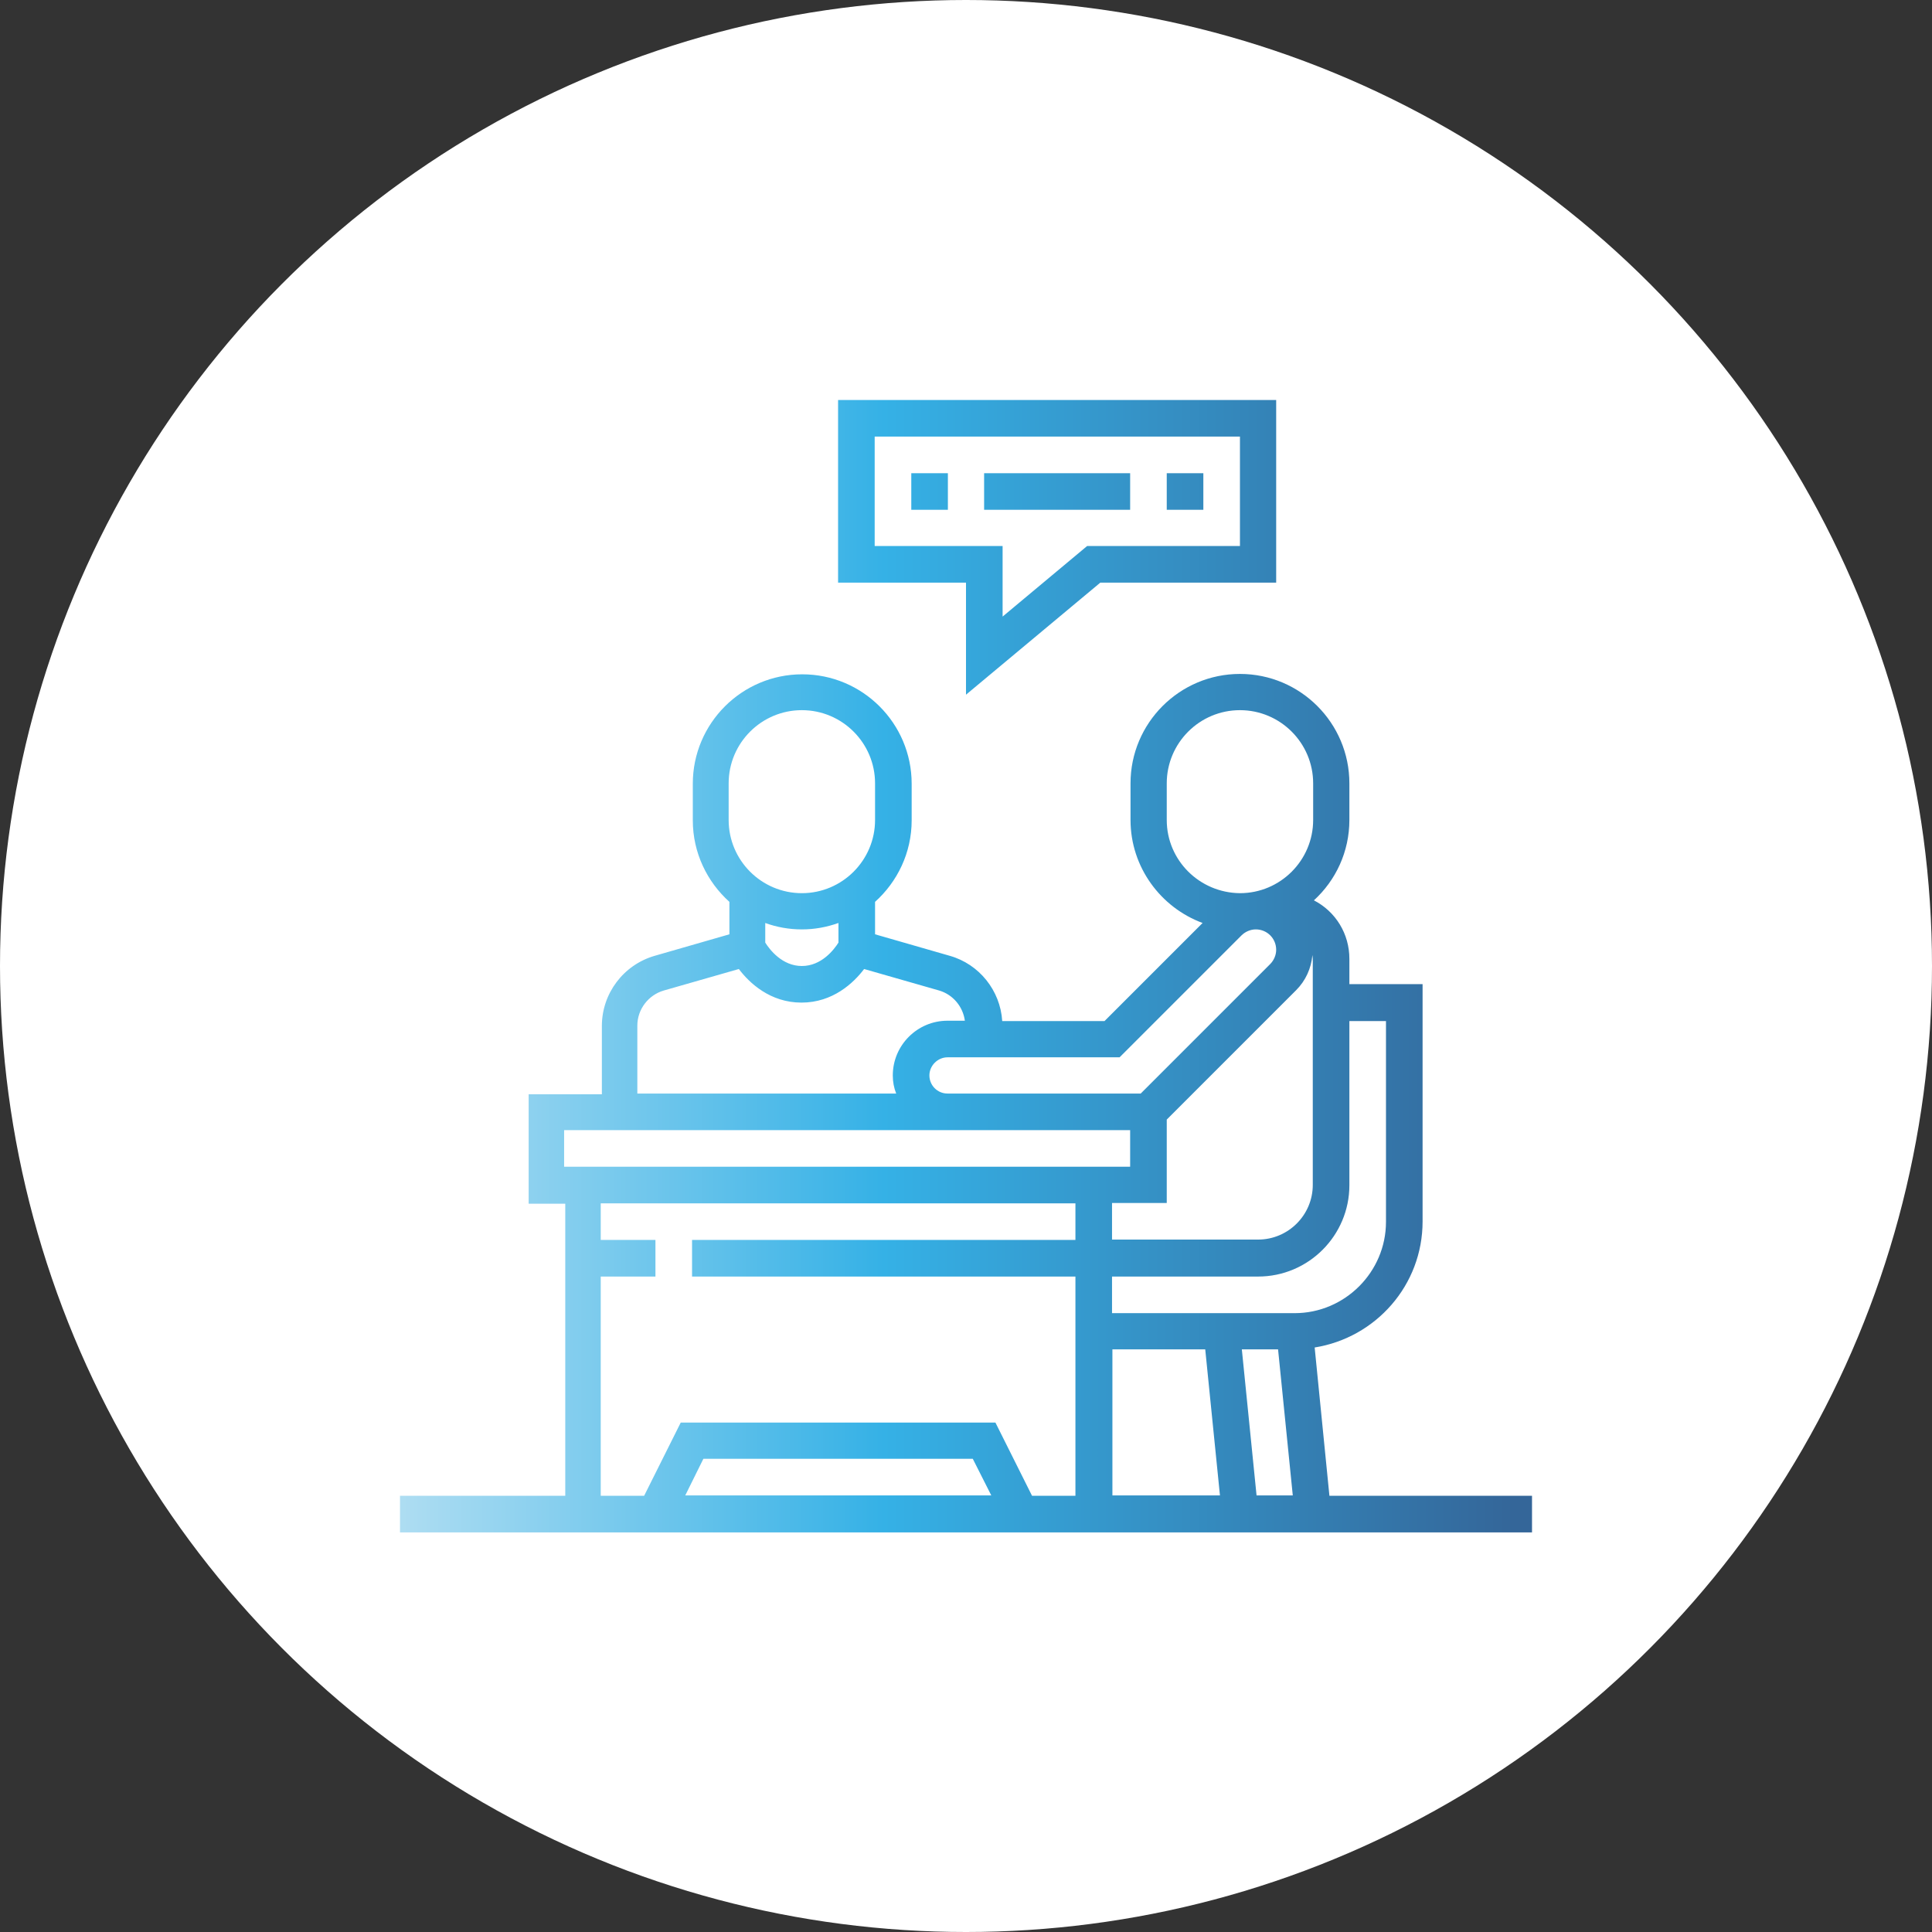 <?xml version="1.0" encoding="UTF-8"?> <!-- Generator: Adobe Illustrator 25.2.1, SVG Export Plug-In . SVG Version: 6.00 Build 0) --> <svg xmlns="http://www.w3.org/2000/svg" xmlns:xlink="http://www.w3.org/1999/xlink" version="1.1" id="Capa_1" x="0px" y="0px" viewBox="0 0 512 512" style="enable-background:new 0 0 512 512;" xml:space="preserve"><rect x="0" y="0" width="512" height="512" fill="#333333" stroke="none"/> <style type="text/css"> .st0{fill:#FFFFFF;} .st1{fill:url(#SVGID_1_);} </style> <circle class="st0" cx="256" cy="256" r="256"></circle> <linearGradient id="SVGID_1_" gradientUnits="userSpaceOnUse" x1="106" y1="256" x2="406" y2="256"> <stop offset="4.265177e-07" style="stop-color:#AEDDF2"></stop> <stop offset="0.427" style="stop-color:#35B1E6"></stop> <stop offset="0.984" style="stop-color:#346699"></stop> </linearGradient> <path class="st1" d="M256,184.1l35.6-29.7h46.6V106H222.1v48.4H256V184.1z M231.8,144.7v-29h96.8v29h-40.5l-22.4,18.7v-18.7H231.8z M241.5,125.4h9.7v9.7h-9.7V125.4z M260.8,125.4h38.7v9.7h-38.7V125.4z M309.2,125.4h9.7v9.7h-9.7V125.4z M352.3,396.3l-3.9-39.2 c16.2-2.6,28.6-16.5,28.6-33.4v-62.9h-19.4v-6.7c0-6.6-3.6-12.5-9.4-15.5c5.8-5.3,9.4-12.9,9.4-21.3v-9.7c0-16-13-29-29-29 s-29,13-29,29v9.7c0,12.5,8,23.2,19.1,27.3l-26,26h-27.1c-0.5-8.1-6.1-15.1-13.9-17.3l-19.8-5.7v-8.6c5.9-5.3,9.7-13,9.7-21.6v-9.7 c0-16-13-29-29-29s-29,13-29,29v9.7c0,8.6,3.8,16.3,9.7,21.6v8.6l-19.8,5.7c-8.3,2.4-14,10-14,18.6v18.1h-19.4v29h9.7v77.4H106v9.7 h300v-9.7H352.3z M309.2,318.9v-22.2l34.3-34.3c2.5-2.5,4-5.8,4.3-9.3c0,0.3,0.1,0.7,0.1,1v59.9c0,8-6.5,14.5-14.5,14.5h-38.7v-9.7 H309.2z M294.7,357.6h24.7l3.9,38.7h-28.5V357.6z M329.1,357.6h9.6l3.9,38.7H333L329.1,357.6z M357.6,314.1v-43.5h9.7v53.2 c0,13.3-10.9,24.2-24.2,24.2h-48.4v-9.7h38.7C346.8,338.3,357.6,327.4,357.6,314.1z M309.2,217.3v-9.7c0-10.7,8.7-19.4,19.4-19.4 c10.7,0,19.4,8.7,19.4,19.4v9.7c0,10.7-8.7,19.4-19.4,19.4C317.9,236.6,309.2,228,309.2,217.3z M296.7,280.2l32.3-32.3 c1-1,2.4-1.6,3.8-1.6c3,0,5.4,2.4,5.4,5.4c0,1.4-0.6,2.8-1.6,3.8l-34.3,34.3h-51.2c-2.7,0-4.8-2.2-4.8-4.8s2.2-4.8,4.8-4.8H296.7z M193.1,207.6c0-10.7,8.7-19.4,19.4-19.4s19.4,8.7,19.4,19.4v9.7c0,10.7-8.7,19.4-19.4,19.4s-19.4-8.7-19.4-19.4V207.6z M212.5,246.3c3.4,0,6.6-0.6,9.7-1.7v5.2c-1.2,1.9-4.5,6.2-9.7,6.2s-8.5-4.3-9.7-6.2v-5.2C205.8,245.7,209.1,246.3,212.5,246.3z M168.9,271.8c0-4.3,2.9-8.1,7-9.3l19.9-5.7c2.8,3.7,8.3,8.9,16.6,8.9c8.3,0,13.8-5.2,16.6-8.9l19.9,5.7c3.7,1.1,6.3,4.3,6.8,8h-4.6 c-8,0-14.5,6.5-14.5,14.5c0,1.7,0.3,3.3,0.9,4.8h-68.6V271.8z M149.5,299.5h150v9.7h-150V299.5z M159.2,338.3h14.5v-9.7h-14.5v-9.7 H285v9.7H183.4v9.7H285v58.1h-11.5l-9.7-19.4h-83.4l-9.7,19.4h-11.5V338.3z M262.7,396.3h-81.1l4.8-9.7h71.4L262.7,396.3z"></path> </svg> 